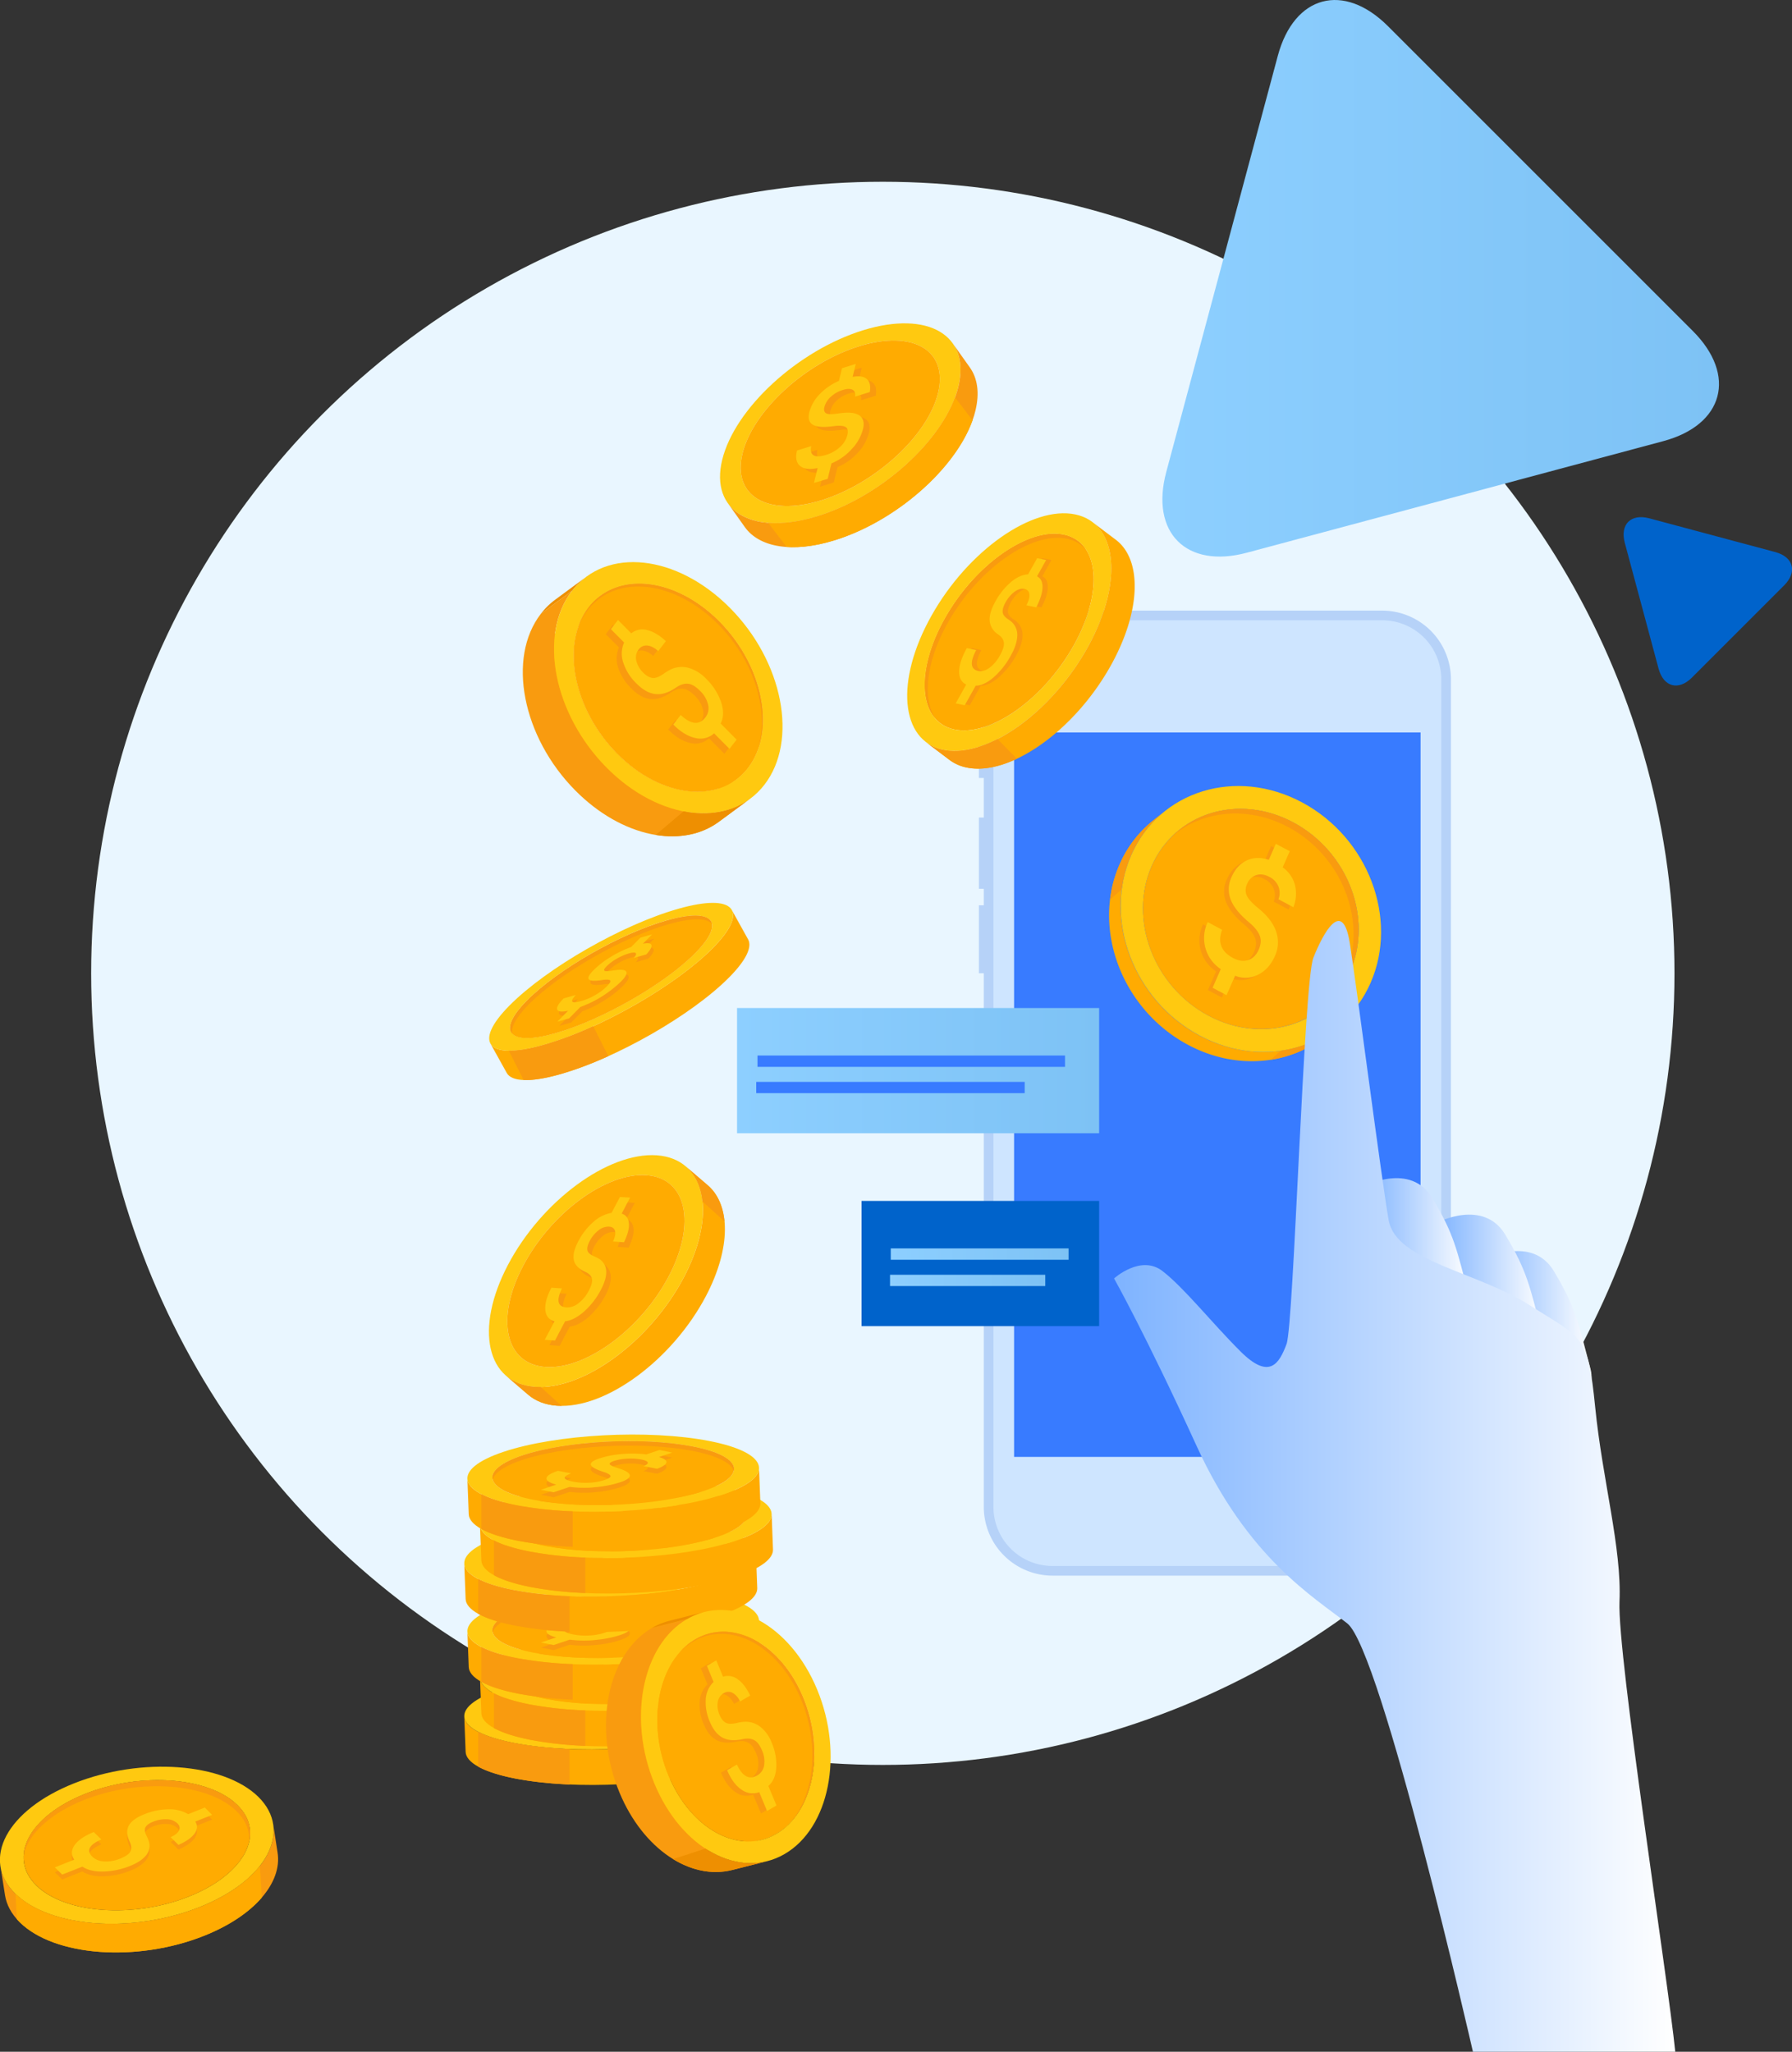 <svg xmlns="http://www.w3.org/2000/svg" xmlns:xlink="http://www.w3.org/1999/xlink" viewBox="0 0 1098.28 1257.61"><rect x="0" y="0" width="1098.28" height="1257.61" fill="#333333" stroke="none"/><defs><linearGradient id="aa797f4e-a219-4cda-86f5-fe6dd94586d0" x1="712.41" y1="170.57" x2="1053.55" y2="170.57" gradientUnits="userSpaceOnUse"><stop offset="0" stop-color="#8dcfff"/><stop offset="1" stop-color="#7dc2f5"/></linearGradient><linearGradient id="be35d32a-37d4-40fa-a633-2126c43994c0" x1="910.66" y1="810.81" x2="975.41" y2="810.81" gradientUnits="userSpaceOnUse"><stop offset="0" stop-color="#7eb3ff"/><stop offset="1" stop-color="#fff"/></linearGradient><linearGradient id="a8f3ef54-7cf0-488d-a21e-fdb1b38a6f6b" x1="880.87" y1="788.48" x2="945.63" y2="788.48" xlink:href="#be35d32a-37d4-40fa-a633-2126c43994c0"/><linearGradient id="f8f88805-a797-41b5-97b3-0dd1416b408f" x1="836.2" y1="766.14" x2="900.95" y2="766.14" xlink:href="#be35d32a-37d4-40fa-a633-2126c43994c0"/><linearGradient id="eb136d9d-b203-4b64-9dec-8b2debe80dd2" x1="682.83" y1="911.07" x2="1026.73" y2="911.07" xlink:href="#be35d32a-37d4-40fa-a633-2126c43994c0"/><linearGradient id="a01216ec-f3ce-4749-b546-8b96a0619da0" x1="451.72" y1="656.24" x2="673.64" y2="656.24" xlink:href="#aa797f4e-a219-4cda-86f5-fe6dd94586d0"/><linearGradient id="e5baa7ae-12a7-4917-bd42-ead0d799d3c2" x1="545.93" y1="768.67" x2="654.91" y2="768.67" xlink:href="#aa797f4e-a219-4cda-86f5-fe6dd94586d0"/><linearGradient id="b88f5499-4067-4123-802b-dbff90ce677d" x1="545.48" y1="784.82" x2="640.63" y2="784.82" xlink:href="#aa797f4e-a219-4cda-86f5-fe6dd94586d0"/></defs><title>sms-img_1</title><g style="isolation:isolate"><g id="a0b5b68d-b99e-4dac-a98d-dbb2905a2de6" data-name="Layer 2"><g id="b65be120-e0a7-4266-bec4-33073d0436a0" data-name="Layer 1"><circle cx="541.06" cy="596.6" r="485.19" fill="#e9f6ff"/><path d="M300.71,1073.22c-.22-5.91-.52-13.78-.74-19.68.15,4.06.57,15,.75,19.22C300.71,1072.91,300.71,1073.06,300.71,1073.22Z" fill="#ffc910"/><path d="M463.28,1045.26q.41,10.9.82,21.78c.21,5.55-7.06,11.41-22.11,16.45-32.51,10.89-89,13.86-126.12,6.65-19.94-3.88-30.26-9.91-30.5-16.35l-.83-21.78c.24,6.44,10.56,12.47,30.51,16.34,37.14,7.23,93.6,4.25,126.11-6.64C456.21,1056.67,463.49,1050.82,463.28,1045.26Z" fill="#ffab01"/><path d="M432.77,1028.92c37.14,7.22,40.9,21.9,8.39,32.79s-89,13.87-126.11,6.64-40.9-21.89-8.39-32.78S395.63,1021.7,432.77,1028.92Zm-107.62,36c30.77,6,77.53,3.51,104.46-5.5s23.82-21.18-6.94-27.17-77.53-3.51-104.46,5.51S294.39,1059,325.15,1065" fill="#ffc910"/><path d="M422.67,1032.3c30.76,6,33.87,18.14,6.94,27.17s-73.7,11.48-104.46,5.5-33.87-18.14-6.94-27.16S391.91,1026.33,422.67,1032.3Z" fill="#ffab01"/><path d="M318.21,1040.52c26.93-9,73.7-11.48,104.46-5.51,15.31,3,23.76,7.49,25.08,12.38,1.54-5.9-7-11.56-25.08-15.09-30.76-6-77.53-3.51-104.46,5.51-13.53,4.53-19.47,9.86-18.14,14.79C301.15,1048.48,307.13,1044.23,318.21,1040.52Z" fill="#f99b0f"/><path d="M293.08,1061.5v21.34c5.11,2.83,12.72,5.34,22.79,7.3a229.34,229.34,0,0,0,33.22,3.64V1072a230.1,230.1,0,0,1-34-3.69C305.5,1066.5,298.17,1064.15,293.08,1061.5Z" fill="#f99b0f"/><path d="M410.05,1039.09l-8.16,2.73q4.89,1.37,4.6,3.25c-.18,1.27-2.09,2.58-5.7,3.93l-8.39-1.63q3-1.15,2.64-2.25c-.26-.74-1.62-1.34-4.1-1.82a34.17,34.17,0,0,0-8.51-.52,31.14,31.14,0,0,0-8.08,1.44,9.3,9.3,0,0,0-2,.88c-.44.3-.65.6-.65.9,0,.64,1.48,1.44,4.56,2.43,1.85.59,3.17,1.06,4,1.42,2.85,1.25,4.11,2.5,3.73,3.77s-2.31,2.49-5.84,3.67a67.92,67.92,0,0,1-15.31,3,68.88,68.88,0,0,1-15.68-.17l-9.8,3.28-7.82-1.52,9.41-3.15c-4.12-1.1-6.11-2.41-5.94-3.92s2.49-3,7-4.55l8.09,1.57c-2.87,1.05-4.18,2-3.95,2.86s2,1.61,5.37,2.26a39,39,0,0,0,9.78.6,35.13,35.13,0,0,0,9.27-1.66,16.4,16.4,0,0,0,2.35-1,3.38,3.38,0,0,0,1.17-.89c.59-.93-.8-2-4.19-3.09l-1.24-.42q-6.19-2.16-6.5-4.06t5.28-3.77a58.81,58.81,0,0,1,13.75-2.69,71.68,71.68,0,0,1,15,.23l8.07-2.71Z" fill="#f99b0f"/><path d="M410.05,1036l-8.16,2.73c3.26.91,4.79,2,4.6,3.26s-2.09,2.57-5.7,3.92l-8.39-1.63q3-1.15,2.64-2.25c-.26-.74-1.62-1.34-4.1-1.82a34.17,34.17,0,0,0-8.51-.52,30.71,30.71,0,0,0-8.08,1.45,8.87,8.87,0,0,0-2,.87c-.44.3-.65.6-.65.91,0,.63,1.48,1.43,4.56,2.42,1.85.59,3.17,1.06,4,1.42,2.85,1.25,4.11,2.51,3.73,3.77s-2.31,2.49-5.84,3.67a67.9,67.9,0,0,1-15.31,3,69.42,69.42,0,0,1-15.68-.18l-9.8,3.29-7.82-1.52,9.41-3.16c-4.12-1.1-6.11-2.41-5.94-3.92s2.49-3,7-4.55l8.09,1.57c-2.87,1-4.18,2-3.95,2.86s2,1.61,5.37,2.26a39,39,0,0,0,9.78.6,35.13,35.13,0,0,0,9.27-1.66,16.4,16.4,0,0,0,2.35-.95,3.38,3.38,0,0,0,1.17-.89c.59-.92-.8-2-4.19-3.09l-1.24-.41q-6.19-2.18-6.5-4.06t5.28-3.78A58.81,58.81,0,0,1,379.2,1037a71.68,71.68,0,0,1,15,.23l8.07-2.71Z" fill="#ffc910"/><path d="M310.36,1049.57c-.23-5.9-.53-13.77-.75-19.67.15,4.06.58,15,.75,19.22A3.38,3.38,0,0,0,310.36,1049.57Z" fill="#ffc910"/><path d="M472.92,1021.62q.42,10.89.83,21.78c.21,5.55-7.07,11.4-22.12,16.45-32.51,10.89-89,13.86-126.12,6.64-19.94-3.88-30.26-9.91-30.5-16.34l-.83-21.78c.25,6.43,10.56,12.46,30.51,16.34,37.14,7.22,93.61,4.25,126.11-6.64C465.86,1033,473.13,1027.17,472.92,1021.62Z" fill="#ffab01"/><path d="M442.41,1005.27c37.15,7.22,40.91,21.91,8.39,32.8s-89,13.86-126.11,6.64-40.9-21.9-8.39-32.79S405.27,998.06,442.41,1005.27Zm-107.62,36.06c30.77,6,77.54,3.51,104.47-5.51s23.81-21.18-6.95-27.16-77.53-3.51-104.46,5.51-23.82,21.17,6.94,27.16" fill="#ffc910"/><path d="M432.31,1008.66c30.76,6,33.87,18.14,6.95,27.16s-73.7,11.49-104.47,5.51-33.86-18.14-6.94-27.16S401.55,1002.68,432.31,1008.66Z" fill="#ffab01"/><path d="M327.85,1016.88c26.93-9,73.7-11.49,104.46-5.51,15.31,3,23.76,7.48,25.08,12.37,1.54-5.9-7-11.56-25.08-15.08-30.76-6-77.53-3.51-104.46,5.51-13.52,4.53-19.47,9.85-18.13,14.78C310.79,1024.83,316.77,1020.59,327.85,1016.88Z" fill="#f99b0f"/><path d="M302.72,1037.85v21.35c5.11,2.83,12.72,5.33,22.79,7.29a229.42,229.42,0,0,0,33.23,3.65v-21.75a230.15,230.15,0,0,1-34.05-3.68C315.14,1042.85,307.81,1040.51,302.72,1037.85Z" fill="#f99b0f"/><path d="M419.69,1015.45l-8.15,2.73c3.25.9,4.79,2,4.59,3.25s-2.09,2.58-5.7,3.93l-8.39-1.63c2-.77,2.9-1.53,2.64-2.25s-1.62-1.35-4.1-1.83a34.15,34.15,0,0,0-8.51-.51,31.06,31.06,0,0,0-8.07,1.44,8.19,8.19,0,0,0-2,.88q-.66.43-.66.9c0,.63,1.48,1.44,4.57,2.43,1.84.59,3.16,1.06,4,1.42,2.86,1.25,4.11,2.5,3.74,3.77s-2.32,2.48-5.84,3.66a67.55,67.55,0,0,1-15.32,3,69.46,69.46,0,0,1-15.68-.17l-9.79,3.28-7.83-1.52,9.42-3.15c-4.13-1.1-6.12-2.41-5.95-3.93s2.49-3,7-4.54l8.08,1.57q-4.29,1.58-3.94,2.86c.23.85,2,1.61,5.37,2.26a39.41,39.41,0,0,0,9.77.6,35.05,35.05,0,0,0,9.27-1.66,15.83,15.83,0,0,0,2.35-1,3.23,3.23,0,0,0,1.18-.89c.58-.92-.81-2-4.2-3.08l-1.23-.42q-6.21-2.16-6.5-4.06t5.28-3.77a59.31,59.31,0,0,1,13.75-2.7,72.27,72.27,0,0,1,14.95.23l8.07-2.7Z" fill="#f99b0f"/><path d="M419.69,1012.39l-8.15,2.73c3.25.9,4.79,2,4.59,3.25s-2.09,2.58-5.7,3.93l-8.39-1.63q3-1.15,2.64-2.25c-.25-.74-1.62-1.35-4.1-1.83a34.64,34.64,0,0,0-8.51-.51,31.06,31.06,0,0,0-8.07,1.44,9.07,9.07,0,0,0-2,.88q-.66.44-.66.9c0,.63,1.48,1.44,4.57,2.43,1.84.59,3.16,1.06,4,1.42,2.86,1.25,4.11,2.5,3.74,3.77s-2.32,2.48-5.84,3.66a67.55,67.55,0,0,1-15.32,3,69.46,69.46,0,0,1-15.68-.17l-9.79,3.28-7.83-1.52,9.42-3.15c-4.13-1.1-6.12-2.41-5.95-3.93s2.49-3,7-4.54l8.08,1.57q-4.29,1.58-3.94,2.86c.23.85,2,1.61,5.37,2.26a38.93,38.93,0,0,0,9.77.6,35.05,35.05,0,0,0,9.27-1.66,14.81,14.81,0,0,0,2.35-1,3.12,3.12,0,0,0,1.18-.89c.58-.92-.81-1.95-4.2-3.08l-1.23-.42q-6.21-2.16-6.5-4.06t5.28-3.77a59.31,59.31,0,0,1,13.75-2.7,72.27,72.27,0,0,1,14.95.23l8.07-2.7Z" fill="#ffc910"/><path d="M302.62,1021.22c-.22-5.9-.52-13.77-.74-19.67.15,4.06.58,15,.75,19.22C302.62,1020.92,302.62,1021.07,302.62,1021.22Z" fill="#ffc910"/><path d="M465.19,993.27q.4,10.89.82,21.78c.22,5.55-7.06,11.41-22.11,16.45-32.51,10.89-89,13.86-126.12,6.64-19.94-3.88-30.26-9.9-30.5-16.34l-.83-21.78c.25,6.43,10.56,12.46,30.51,16.34,37.14,7.22,93.6,4.25,126.11-6.64C458.12,1004.68,465.4,998.82,465.19,993.27Z" fill="#ffab01"/><path d="M434.68,976.92c37.14,7.23,40.9,21.91,8.39,32.8s-89,13.86-126.11,6.64-40.9-21.9-8.39-32.79S397.54,969.71,434.68,976.92ZM327.06,1013c30.77,6,77.54,3.51,104.47-5.51s23.81-21.18-6.95-27.16-77.53-3.51-104.46,5.51S296.3,1007,327.06,1013" fill="#ffc910"/><path d="M424.58,980.31c30.76,6,33.87,18.14,6.95,27.16S357.83,1019,327.06,1013s-33.86-18.14-6.94-27.16S393.82,974.33,424.58,980.31Z" fill="#ffab01"/><path d="M320.12,988.53c26.93-9,73.7-11.49,104.46-5.51,15.31,3,23.76,7.48,25.08,12.37,1.54-5.9-7-11.56-25.08-15.08-30.76-6-77.53-3.51-104.46,5.51-13.53,4.53-19.47,9.85-18.14,14.79C303.06,996.48,309,992.24,320.12,988.53Z" fill="#f99b0f"/><path d="M295,1009.51v21.34c5.11,2.83,12.72,5.33,22.79,7.29a229.28,229.28,0,0,0,33.22,3.65V1020a230.15,230.15,0,0,1-34-3.68C307.41,1014.51,300.08,1012.16,295,1009.51Z" fill="#f99b0f"/><path d="M412,987.1l-8.15,2.73c3.25.9,4.78,2,4.59,3.25s-2.09,2.58-5.7,3.93l-8.39-1.64c2-.76,2.9-1.51,2.64-2.24s-1.62-1.35-4.09-1.83a34.27,34.27,0,0,0-8.52-.51,31.14,31.14,0,0,0-8.08,1.44,8.82,8.82,0,0,0-2,.88c-.43.29-.65.59-.65.9q-.06.94,4.56,2.43c1.85.59,3.17,1.06,4,1.42,2.86,1.25,4.11,2.5,3.73,3.77s-2.31,2.48-5.83,3.66a67.55,67.55,0,0,1-15.32,3,69.46,69.46,0,0,1-15.68-.17l-9.79,3.28-7.83-1.52,9.41-3.15c-4.12-1.1-6.11-2.41-5.94-3.93s2.49-3,7-4.54l8.09,1.57q-4.29,1.57-3.94,2.86c.22.85,2,1.61,5.37,2.26a39.41,39.41,0,0,0,9.77.6,35.05,35.05,0,0,0,9.27-1.66,15.22,15.22,0,0,0,2.35-1,3.17,3.17,0,0,0,1.17-.89c.59-.92-.8-2-4.19-3.08l-1.24-.42q-6.19-2.16-6.5-4.06t5.28-3.77a59.31,59.31,0,0,1,13.75-2.7,72.36,72.36,0,0,1,15,.23l8.07-2.7Z" fill="#f99b0f"/><path d="M412,984l-8.15,2.73c3.25.9,4.78,2,4.59,3.25s-2.09,2.58-5.7,3.93l-8.39-1.63q3-1.16,2.64-2.25c-.26-.74-1.62-1.34-4.09-1.83a34.75,34.75,0,0,0-8.52-.51,31.14,31.14,0,0,0-8.08,1.44,9.3,9.3,0,0,0-2,.88c-.43.29-.65.6-.65.9q-.06.94,4.56,2.43c1.85.59,3.17,1.06,4,1.42,2.86,1.25,4.11,2.5,3.73,3.77s-2.31,2.48-5.83,3.66a67.55,67.55,0,0,1-15.32,3,69.46,69.46,0,0,1-15.68-.17l-9.79,3.28-7.83-1.52,9.41-3.15c-4.12-1.1-6.11-2.41-5.94-3.93s2.49-3,7-4.54l8.09,1.57q-4.29,1.58-3.94,2.86c.22.85,2,1.61,5.37,2.26a38.93,38.93,0,0,0,9.77.6,35.05,35.05,0,0,0,9.27-1.66,15.22,15.22,0,0,0,2.35-1A3.07,3.07,0,0,0,374,999c.59-.92-.8-1.95-4.19-3.08l-1.24-.42q-6.19-2.16-6.5-4.06c-.2-1.27,1.56-2.52,5.28-3.77a59.31,59.31,0,0,1,13.75-2.7,72.36,72.36,0,0,1,15,.23l8.07-2.7Z" fill="#ffc910"/><path d="M300.71,979.53c-.22-5.9-.52-13.77-.74-19.67.15,4.06.57,15,.75,19.22C300.71,979.23,300.71,979.38,300.71,979.53Z" fill="#ffc910"/><path d="M463.28,951.58q.41,10.89.82,21.78c.21,5.55-7.06,11.41-22.11,16.45-32.51,10.89-89,13.86-126.12,6.64-19.94-3.87-30.26-9.9-30.5-16.34l-.83-21.78c.24,6.44,10.56,12.47,30.51,16.34,37.14,7.22,93.6,4.25,126.11-6.64C456.21,963,463.49,957.13,463.28,951.58Z" fill="#ffab01"/><path d="M432.77,935.24c37.14,7.22,40.9,21.9,8.39,32.79s-89,13.86-126.11,6.64-40.9-21.9-8.39-32.79S395.63,928,432.77,935.24Zm-107.62,36c30.77,6,77.53,3.51,104.46-5.51s23.82-21.18-6.94-27.16-77.53-3.51-104.46,5.51-23.82,21.18,6.94,27.16" fill="#ffc910"/><path d="M422.67,938.62c30.76,6,33.87,18.14,6.94,27.16s-73.7,11.49-104.46,5.51-33.87-18.14-6.94-27.16S391.91,932.65,422.67,938.62Z" fill="#ffab01"/><path d="M318.21,946.84c26.93-9,73.7-11.48,104.46-5.51,15.31,3,23.76,7.49,25.08,12.38,1.54-5.91-7-11.57-25.08-15.09-30.76-6-77.53-3.51-104.46,5.51-13.53,4.53-19.47,9.85-18.14,14.79C301.15,954.79,307.13,950.55,318.21,946.84Z" fill="#f99b0f"/><path d="M293.08,967.82v21.34c5.11,2.83,12.72,5.34,22.79,7.29a227.88,227.88,0,0,0,33.22,3.65V978.36a230.1,230.1,0,0,1-34-3.69C305.5,972.82,298.17,970.47,293.08,967.82Z" fill="#f99b0f"/><path d="M410.05,945.41l-8.16,2.73c3.26.9,4.79,2,4.6,3.25s-2.09,2.58-5.7,3.93l-8.39-1.63q3-1.16,2.64-2.25c-.26-.74-1.62-1.34-4.1-1.83a34.67,34.67,0,0,0-8.51-.51,31.14,31.14,0,0,0-8.08,1.44,9.3,9.3,0,0,0-2,.88c-.44.29-.65.6-.65.9q-.06.95,4.56,2.43c1.85.59,3.17,1.06,4,1.42,2.85,1.25,4.11,2.5,3.73,3.77s-2.31,2.49-5.84,3.67a67.92,67.92,0,0,1-15.31,3,69.45,69.45,0,0,1-15.68-.17l-9.8,3.28-7.82-1.52,9.41-3.15c-4.12-1.1-6.11-2.41-5.94-3.92s2.49-3,7-4.55l8.09,1.57c-2.87,1.05-4.18,2-3.95,2.86s2,1.61,5.37,2.26a39,39,0,0,0,9.78.6,35.13,35.13,0,0,0,9.27-1.66,15.22,15.22,0,0,0,2.35-1,3.16,3.16,0,0,0,1.17-.89c.59-.92-.8-1.95-4.19-3.08l-1.24-.42q-6.19-2.16-6.5-4.06c-.2-1.27,1.56-2.52,5.28-3.77a59.31,59.31,0,0,1,13.75-2.7,72.37,72.37,0,0,1,15,.23l8.07-2.7Z" fill="#f99b0f"/><path d="M410.05,942.35l-8.16,2.73c3.26.91,4.79,2,4.6,3.26s-2.09,2.57-5.7,3.92l-8.39-1.63q3-1.15,2.64-2.25c-.26-.74-1.62-1.34-4.1-1.82a34.17,34.17,0,0,0-8.51-.52,30.71,30.71,0,0,0-8.08,1.45,8.87,8.87,0,0,0-2,.87c-.44.3-.65.6-.65.91,0,.63,1.48,1.43,4.56,2.42,1.85.59,3.17,1.06,4,1.42,2.85,1.25,4.11,2.51,3.73,3.77s-2.31,2.49-5.84,3.67a67.92,67.92,0,0,1-15.31,3,69.45,69.45,0,0,1-15.68-.17l-9.8,3.28-7.82-1.52L339,962c-4.12-1.1-6.11-2.41-5.94-3.92s2.49-3,7-4.55l8.09,1.57c-2.87,1-4.18,2-3.95,2.86s2,1.61,5.37,2.26a39,39,0,0,0,9.78.6,35.13,35.13,0,0,0,9.27-1.66,15.22,15.22,0,0,0,2.35-1,3.27,3.27,0,0,0,1.17-.88c.59-.93-.8-2-4.19-3.09l-1.24-.42q-6.19-2.16-6.5-4.06t5.28-3.77a58.81,58.81,0,0,1,13.75-2.69,72.38,72.38,0,0,1,15,.22l8.07-2.7Z" fill="#ffc910"/><path d="M310.36,955.89c-.23-5.9-.53-13.77-.75-19.67.15,4.06.58,15,.75,19.22A3.38,3.38,0,0,0,310.36,955.89Z" fill="#ffc910"/><path d="M472.92,927.94q.42,10.89.83,21.78c.21,5.55-7.07,11.4-22.12,16.45-32.51,10.89-89,13.86-126.12,6.64-19.94-3.88-30.26-9.91-30.5-16.34l-.83-21.78c.25,6.43,10.56,12.46,30.51,16.34,37.14,7.22,93.61,4.25,126.11-6.64C465.86,939.34,473.13,933.49,472.92,927.94Z" fill="#ffab01"/><path d="M442.41,911.59c37.15,7.22,40.91,21.9,8.39,32.8s-89,13.86-126.11,6.64-40.9-21.9-8.39-32.79S405.27,904.37,442.41,911.59Zm-107.62,36c30.77,6,77.54,3.52,104.47-5.5S463.07,921,432.31,915s-77.53-3.51-104.46,5.51-23.82,21.17,6.94,27.15" fill="#ffc910"/><path d="M432.31,915c30.76,6,33.87,18.14,6.95,27.16s-73.7,11.49-104.47,5.5-33.86-18.13-6.94-27.15S401.55,909,432.31,915Z" fill="#ffab01"/><path d="M327.85,923.2c26.93-9,73.7-11.49,104.46-5.51,15.31,3,23.76,7.48,25.08,12.37,1.54-5.9-7-11.56-25.08-15.08-30.76-6-77.53-3.52-104.46,5.51-13.52,4.53-19.47,9.85-18.13,14.78C310.79,931.15,316.77,926.91,327.85,923.2Z" fill="#f99b0f"/><path d="M302.72,944.17v21.34c5.11,2.83,12.72,5.34,22.79,7.3a229.48,229.48,0,0,0,33.23,3.64V954.71A230.15,230.15,0,0,1,324.69,951C315.14,949.17,307.81,946.82,302.72,944.17Z" fill="#f99b0f"/><path d="M419.69,921.77l-8.15,2.73c3.25.9,4.79,2,4.59,3.25s-2.09,2.57-5.7,3.92L402,930q3-1.15,2.64-2.25c-.25-.73-1.62-1.34-4.1-1.82a34.62,34.62,0,0,0-8.51-.52A31,31,0,0,0,384,926.9a8.65,8.65,0,0,0-2,.87c-.44.3-.66.6-.66.91,0,.63,1.48,1.44,4.57,2.43,1.84.58,3.16,1.06,4,1.42,2.86,1.25,4.11,2.5,3.74,3.77s-2.32,2.48-5.84,3.66a68.1,68.1,0,0,1-15.32,3,69.46,69.46,0,0,1-15.68-.17L347,946.11l-7.83-1.52,9.42-3.16c-4.13-1.1-6.12-2.4-5.95-3.92s2.49-3,7-4.55l8.08,1.58c-2.86,1-4.17,2-3.94,2.86s2,1.6,5.37,2.26a39.89,39.89,0,0,0,9.77.6,35.46,35.46,0,0,0,9.27-1.66,15.83,15.83,0,0,0,2.35-1,3.34,3.34,0,0,0,1.18-.89c.58-.92-.81-2-4.2-3.08l-1.23-.42c-4.14-1.44-6.31-2.8-6.5-4.06s1.55-2.53,5.28-3.78a59.85,59.85,0,0,1,13.75-2.69,72.27,72.27,0,0,1,14.95.23l8.07-2.7Z" fill="#f99b0f"/><path d="M419.69,918.71l-8.15,2.73c3.25.9,4.79,2,4.59,3.25s-2.09,2.58-5.7,3.93L402,927q3-1.15,2.64-2.25c-.25-.74-1.62-1.35-4.1-1.83a34.62,34.62,0,0,0-8.51-.52,31.47,31.47,0,0,0-8.07,1.45,8.19,8.19,0,0,0-2,.88q-.66.43-.66.9c0,.63,1.48,1.44,4.57,2.43,1.84.59,3.16,1.06,4,1.42,2.86,1.25,4.11,2.5,3.74,3.77s-2.32,2.48-5.84,3.66a67.55,67.55,0,0,1-15.32,3,69.46,69.46,0,0,1-15.68-.17L347,943.05l-7.83-1.52,9.42-3.15c-4.13-1.11-6.12-2.41-5.95-3.93s2.49-3,7-4.54l8.08,1.57q-4.29,1.57-3.94,2.86c.23.85,2,1.61,5.37,2.26a39.41,39.41,0,0,0,9.77.6,35.05,35.05,0,0,0,9.27-1.66,15.83,15.83,0,0,0,2.35-1,3.12,3.12,0,0,0,1.18-.89c.58-.92-.81-2-4.2-3.08l-1.23-.42q-6.21-2.16-6.5-4.06t5.28-3.77a59.31,59.31,0,0,1,13.75-2.7,72.27,72.27,0,0,1,14.95.23l8.07-2.7Z" fill="#ffc910"/><path d="M302.62,927.54c-.22-5.9-.52-13.77-.74-19.67.15,4.06.58,15,.75,19.22C302.62,927.24,302.62,927.39,302.62,927.54Z" fill="#ffc910"/><path d="M465.19,899.59q.4,10.89.82,21.78c.22,5.55-7.06,11.4-22.11,16.45-32.51,10.89-89,13.86-126.12,6.64-19.94-3.88-30.26-9.91-30.5-16.34l-.83-21.78c.25,6.43,10.56,12.46,30.51,16.34,37.14,7.22,93.6,4.25,126.11-6.65C458.12,911,465.4,905.14,465.19,899.59Z" fill="#ffab01"/><path d="M434.68,883.24c37.14,7.22,40.9,21.9,8.39,32.79s-89,13.87-126.11,6.65-40.9-21.9-8.39-32.79S397.54,876,434.68,883.24ZM327.06,919.3c30.77,6,77.54,3.51,104.47-5.51s23.81-21.18-6.95-27.16-77.53-3.51-104.46,5.5-23.82,21.18,6.94,27.17" fill="#ffc910"/><path d="M424.58,886.63c30.76,6,33.87,18.14,6.95,27.16s-73.7,11.49-104.47,5.51-33.86-18.14-6.94-27.17S393.82,880.65,424.58,886.63Z" fill="#ffab01"/><path d="M320.12,894.85c26.93-9,73.7-11.49,104.46-5.51,15.31,3,23.76,7.48,25.08,12.37,1.54-5.9-7-11.56-25.08-15.08-30.76-6-77.53-3.52-104.46,5.5-13.53,4.54-19.47,9.86-18.14,14.79C303.06,902.8,309,898.56,320.12,894.85Z" fill="#f99b0f"/><path d="M295,915.82v21.34c5.11,2.83,12.72,5.34,22.79,7.3A229.28,229.28,0,0,0,351,948.11V926.36a230.15,230.15,0,0,1-34-3.68C307.41,920.82,300.08,918.48,295,915.82Z" fill="#f99b0f"/><path d="M412,893.42l-8.15,2.73c3.25.9,4.78,2,4.59,3.25s-2.09,2.57-5.7,3.92l-8.39-1.63c2-.77,2.9-1.52,2.64-2.24s-1.62-1.35-4.09-1.83a34.74,34.74,0,0,0-8.52-.52,31.12,31.12,0,0,0-8.08,1.45,8.87,8.87,0,0,0-2,.87c-.43.3-.65.6-.65.91q-.06.95,4.56,2.43a41.85,41.85,0,0,1,4,1.42c2.86,1.25,4.11,2.5,3.73,3.77s-2.31,2.48-5.83,3.66a68.1,68.1,0,0,1-15.32,3,69.46,69.46,0,0,1-15.68-.17l-9.79,3.28-7.83-1.52,9.41-3.16c-4.12-1.09-6.11-2.4-5.94-3.92s2.49-3,7-4.55l8.09,1.58q-4.29,1.57-3.94,2.86c.22.85,2,1.61,5.37,2.26a39.89,39.89,0,0,0,9.77.6,35.46,35.46,0,0,0,9.27-1.66,16.29,16.29,0,0,0,2.35-1,3.29,3.29,0,0,0,1.17-.89c.59-.92-.8-1.95-4.19-3.08l-1.24-.42q-6.19-2.16-6.5-4.06t5.28-3.78a59.33,59.33,0,0,1,13.75-2.69,72.36,72.36,0,0,1,15,.23l8.07-2.7Z" fill="#f99b0f"/><path d="M412,890.36l-8.15,2.73c3.25.9,4.78,2,4.59,3.25s-2.09,2.58-5.7,3.93l-8.39-1.63q3-1.15,2.64-2.25c-.26-.74-1.62-1.35-4.09-1.83a34.27,34.27,0,0,0-8.52-.51,31.14,31.14,0,0,0-8.08,1.44,8.87,8.87,0,0,0-2,.87c-.43.3-.65.6-.65.91q-.06.94,4.56,2.43c1.85.59,3.17,1.06,4,1.42,2.86,1.25,4.11,2.5,3.73,3.77s-2.31,2.48-5.83,3.66a67.55,67.55,0,0,1-15.32,3,69.46,69.46,0,0,1-15.68-.17l-9.79,3.28-7.83-1.52,9.41-3.15c-4.12-1.1-6.11-2.41-5.94-3.93s2.49-3,7-4.54l8.09,1.57q-4.29,1.57-3.94,2.86c.22.85,2,1.61,5.37,2.26a38.93,38.93,0,0,0,9.77.6,35.05,35.05,0,0,0,9.27-1.66,16.29,16.29,0,0,0,2.35-1,3.07,3.07,0,0,0,1.17-.89c.59-.92-.8-2-4.19-3.08l-1.24-.42q-6.19-2.16-6.5-4.06t5.28-3.77a59.31,59.31,0,0,1,13.75-2.7,72.36,72.36,0,0,1,15,.23l8.07-2.7Z" fill="#ffc910"/><path d="M413.58,1006.56l21.48-5.42c21.11-5.32,45.24,10.54,57.19,39.37,13.66,33,6.25,70.37-16.55,83.56l-21.47,5.42c22.79-13.2,30.2-50.61,16.54-83.56C458.82,1017.1,434.7,1001.23,413.58,1006.56Z" fill="#ffc910"/><path d="M466.88,1127.68l-21.48,5.42a34.67,34.67,0,0,0,8.83-3.61l21.47-5.42A34.39,34.39,0,0,1,466.88,1127.68Z" fill="#ffc910"/><path d="M413.58,1006.56l21.48-5.42a34.46,34.46,0,0,0-8.82,3.61l-21.48,5.42A34.39,34.39,0,0,1,413.58,1006.56Z" fill="#ffab01"/><path d="M466.88,1127.68l-21.48,5.42c-21.12,5.32-45.24-10.54-57.19-39.37-13.66-33-6.25-70.37,16.55-83.56l21.48-5.42c-22.8,13.2-30.21,50.61-16.55,83.56C421.64,1117.14,445.76,1133,466.88,1127.68Z" fill="#ffab01"/><path d="M470.17,1140.79l-21.47,5.41c-25.5,6.44-54.62-12.71-69.05-47.52-16.49-39.78-7.54-84.94,20-100.88l21.47-5.41c-27.53,15.93-36.47,61.09-20,100.88C415.56,1128.07,444.68,1147.22,470.17,1140.79Z" fill="#f99b0f"/><path d="M421.11,992.39c27.53-15.94,63.21,3.39,79.7,43.17s7.54,84.94-20,100.88-63.21-3.39-79.7-43.17S393.58,1008.32,421.11,992.39Zm54.59,131.68c22.8-13.19,30.21-50.6,16.55-83.56s-43.22-49-66-35.76-30.21,50.61-16.55,83.56,43.21,49,66,35.76" fill="#ffc910"/><path d="M426.24,1004.75c22.79-13.2,52.35,2.81,66,35.76s6.25,70.37-16.55,83.56-52.35-2.81-66-35.76S403.44,1018,426.24,1004.75Z" fill="#ffab01"/><path d="M410.29,993.45,431.76,988a41.25,41.25,0,0,0-10.65,4.36l-21.47,5.41A41.42,41.42,0,0,1,410.29,993.45Z" fill="#ee8f01"/><path d="M426.24,1004.75a38.89,38.89,0,0,0-10.22,8.66,38.48,38.48,0,0,1,9-7.33c22.8-13.2,52.35,2.82,66,35.77,11.35,27.37,8.15,57.81-6.33,74.9,15.47-16.8,19.16-48.13,7.51-76.24C478.59,1007.56,449,991.55,426.24,1004.75Z" fill="#f99b0f"/><path d="M448.7,1146.2l21.47-5.41c-12.45,3.14-25.76.16-37.81-7.74l-19.85,6.46C424.12,1146.64,436.81,1149.21,448.7,1146.2Z" fill="#ee8f01"/><path d="M435.3,1019.23l4.13,10a9.81,9.81,0,0,1,9,1.58q4.38,3,7.63,10l-6.22,3.6a10.83,10.83,0,0,0-4.56-5.29,5.39,5.39,0,0,0-5.45.23,7.37,7.37,0,0,0-3.62,5.35,14,14,0,0,0,1.13,8,12.64,12.64,0,0,0,1.5,2.72,7.48,7.48,0,0,0,1.95,1.83c1.47,1,3.81,1.08,7,.36a25.83,25.83,0,0,1,4.48-.74,14.75,14.75,0,0,1,9.94,3,22.53,22.53,0,0,1,7,9.7,33.88,33.88,0,0,1,2.84,15.61q-.57,7.4-4.85,11l5,12-5.8,3.36L461.58,1100a11.65,11.65,0,0,1-10.93-1.61q-5.28-3.57-8.74-11.85l6-3.47q2.52,5.46,5.64,7.13c2.08,1.12,4.36,1,6.84-.48a8.54,8.54,0,0,0,4.19-6.14,16.15,16.15,0,0,0-1.29-9.18,21.21,21.21,0,0,0-1.6-3.13,10.47,10.47,0,0,0-1.77-2.17c-2-1.83-4.83-2.35-8.46-1.61l-1.34.25q-6.84,1.24-11.41-1.41t-7.39-9.46a29.19,29.19,0,0,1-2.48-14,15.79,15.79,0,0,1,4.77-10.42l-4.09-9.88Z" fill="#f99b0f"/><path d="M439,1017.72l4.13,10a9.8,9.8,0,0,1,9,1.58c2.92,2,5.48,5.37,7.63,10l-6.21,3.6a10.94,10.94,0,0,0-4.57-5.29,5.41,5.41,0,0,0-5.45.23,7.39,7.39,0,0,0-3.62,5.35,14,14,0,0,0,1.13,8,12.23,12.23,0,0,0,1.51,2.72,7.18,7.18,0,0,0,1.94,1.84q2.21,1.44,7,.35a26,26,0,0,1,4.48-.74,14.75,14.75,0,0,1,9.94,3,22.63,22.63,0,0,1,7,9.7,34.17,34.17,0,0,1,2.84,15.61q-.57,7.4-4.85,11l5,12L470.1,1110l-4.78-11.51a11.66,11.66,0,0,1-10.92-1.6q-5.28-3.58-8.75-11.86l6-3.47q2.5,5.46,5.63,7.13c2.09,1.12,4.37.95,6.85-.48a8.57,8.57,0,0,0,4.19-6.14,16.18,16.18,0,0,0-1.3-9.18,19.72,19.72,0,0,0-1.6-3.12,10,10,0,0,0-1.77-2.18q-3-2.73-8.45-1.61l-1.34.26c-4.56.82-8.37.36-11.41-1.41s-5.51-4.91-7.4-9.47a29.29,29.29,0,0,1-2.48-14,15.81,15.81,0,0,1,4.77-10.42l-4.09-9.88Z" fill="#ffc910"/><polygon points="607.81 476.85 607.81 476.85 599.94 476.85 599.94 476.85 599.94 450.96 599.94 450.96 607.81 450.96 607.81 450.96 607.81 476.85" fill="#b6d2f8"/><polygon points="607.81 544.78 607.81 544.78 599.94 544.78 599.94 544.78 599.94 501.11 599.94 501.11 607.81 501.11 607.81 501.11 607.81 544.78" fill="#b6d2f8"/><polygon points="607.81 596.54 607.81 596.54 599.94 596.54 599.94 596.54 599.94 554.89 599.94 554.89 607.81 554.89 607.81 554.89 607.81 596.54" fill="#b6d2f8"/><path d="M889.23,923.71a42.19,42.19,0,0,1-42.06,42.06H645a42.19,42.19,0,0,1-42.06-42.06V416.32A42.19,42.19,0,0,1,645,374.27h202.2a42.19,42.19,0,0,1,42.06,42.05Z" fill="#b6d2f8"/><path d="M645,959.84a36.17,36.17,0,0,1-36.13-36.13V416.32A36.17,36.17,0,0,1,645,380.2h202.2a36.17,36.17,0,0,1,36.13,36.12V923.71a36.17,36.17,0,0,1-36.13,36.13Z" fill="#cee5ff"/><rect x="621.51" y="448.94" width="249.13" height="444.04" fill="#387bff"/><g style="mix-blend-mode:multiply"><path d="M764.24,338.76c-37.16,10-59.41-12.3-49.46-49.45L783.15,34.18c10-37.15,40.35-45.3,67.55-18.1l186.77,186.77c27.2,27.2,19,57.6-18.1,67.55Z" fill="url(#aa797f4e-a219-4cda-86f5-fe6dd94586d0)"/><path d="M995.79,332.69c-3-11.24,3.72-18,15-15l77.19,20.68c11.24,3,13.7,12.21,5.48,20.44l-56.51,56.51c-8.23,8.23-17.43,5.76-20.44-5.48Z" fill="#0063cb"/></g><path d="M819.63,629.14l-7.06,5.67c-22.38,18-55.08,21.28-84.43,5.62-40.5-21.62-59.28-71.15-41.94-110.62a70.3,70.3,0,0,1,20.32-26.71l7.05-5.67a70.24,70.24,0,0,0-20.31,26.7c-17.34,39.48,1.43,89,41.94,110.62C764.55,650.42,797.24,647.14,819.63,629.14Z" fill="#ffab01"/><path d="M798,491.81c40.51,21.63,59.29,71.15,42,110.62s-64.24,54-104.75,32.32-59.28-71.14-41.94-110.62S757.48,470.19,798,491.81Zm-57.4,130.67c33.55,17.91,72.4,5.93,86.76-26.77s-1.2-73.71-34.75-91.62-72.39-5.93-86.75,26.76,1.19,73.72,34.74,91.63" fill="#ffc910"/><path d="M792.6,504.09c-.53-.28-1.05-.56-1.58-.82l-.14-.07c-.82-.41-1.64-.8-2.47-1.18q-2.26-1-4.56-1.89c-.8-.3-1.61-.59-2.41-.86s-1.5-.48-2.26-.7l-1.4-.41c-29.46-8.07-59.65,4.74-71.93,32.69-6.73,15.33-6.89,32.49-1.7,48.23a.56.56,0,0,0,0,.12c.28.87.59,1.73.91,2.59.14.37.28.74.43,1.12a75.05,75.05,0,0,0,3.11,6.92c.54,1.08,1.12,2.14,1.72,3.19a77.67,77.67,0,0,0,7.87,11.29l1.22,1.42c1,1.1,2,2.19,3,3.24.89.9,1.81,1.78,2.75,2.64,1.1,1,2.23,2,3.39,2.92l1,.8a74.34,74.34,0,0,0,7.47,5.16l1.08.64c.8.46,1.6.91,2.41,1.35l1.58.82c1.42.72,2.86,1.38,4.3,2l.8.34q2.21.9,4.41,1.64l.07,0c30.6,10.23,62.81-2.46,75.6-31.58C841.71,563,826.15,522,792.6,504.09Z" fill="#ffab01"/><path d="M792.6,504.09c-.53-.28-1.05-.56-1.58-.82l-.14-.07c-.82-.41-1.64-.8-2.47-1.18q-2.26-1-4.56-1.89c-.8-.3-1.61-.59-2.41-.86s-1.5-.48-2.26-.7l-1.4-.41c-21.91-6-44.2-.45-59.25,14.28,14.91-12.58,35.69-17,56.12-11.43l1.4.4c.76.23,1.51.46,2.26.71s1.61.56,2.41.86q2.29.86,4.56,1.89c.82.37,1.65.76,2.47,1.18l.14.07c.53.26,1.05.53,1.58.81,33.55,17.91,49.11,58.93,34.75,91.63a58.87,58.87,0,0,1-12.61,18.35,58.28,58.28,0,0,0,15.74-21.2C841.71,563,826.15,522,792.6,504.09Z" fill="#f99b0f"/><path d="M687.45,545.11a76.6,76.6,0,0,1,5.81-21,70.24,70.24,0,0,1,20.31-26.7l-7.05,5.67a70.3,70.3,0,0,0-20.32,26.71,76,76,0,0,0-5.88,21.67Z" fill="#f99b0f"/><path d="M778.73,649.58a71.06,71.06,0,0,0,33.84-14.77l7.06-5.67A71.31,71.31,0,0,1,785,644Z" fill="#f99b0f"/><path d="M787.58,523.19l-4.35,9.89a19.23,19.23,0,0,1,7.49,10.68,22.22,22.22,0,0,1-.93,13.75l-9.15-4.88a10.71,10.71,0,0,0,0-7.84,11.48,11.48,0,0,0-5.54-5.87,10.13,10.13,0,0,0-8.08-1.09,9.32,9.32,0,0,0-5.63,5.53,9.5,9.5,0,0,0-.82,3.13,8.32,8.32,0,0,0,.36,3.11q.95,3.21,6.61,7.89a60,60,0,0,1,5,4.5,27.15,27.15,0,0,1,7.28,12.51,20,20,0,0,1-1.31,12.89q-3.57,8.11-10.37,11.49a17.11,17.11,0,0,1-14.08.63l-5.22,11.89-8.53-4.55,5-11.43a22.73,22.73,0,0,1-8-28.83l8.83,4.72q-2.14,5.67-.49,10t7.14,7.26q5,2.67,9.3,1.28t6.47-6.35a15.47,15.47,0,0,0,1.06-3.43,9.75,9.75,0,0,0,.1-3.12q-.68-4.76-7-10.13l-1.54-1.33q-7.76-6.84-10-13.27a17.45,17.45,0,0,1,.72-13.21q3.24-7.39,9.33-10.21t13.5-.37l4.31-9.8Z" fill="#f99b0f"/><path d="M790.47,521.74l-4.35,9.9a19.16,19.16,0,0,1,7.49,10.68,22.29,22.29,0,0,1-.92,13.75l-9.16-4.89a10.71,10.71,0,0,0,0-7.84,11.46,11.46,0,0,0-5.54-5.86c-2.89-1.54-5.59-1.91-8.08-1.09a9.26,9.26,0,0,0-5.63,5.53,9.39,9.39,0,0,0-.82,3.12,8.32,8.32,0,0,0,.36,3.11q1,3.23,6.61,7.89a59.82,59.82,0,0,1,5,4.51q5.77,6,7.28,12.5a20,20,0,0,1-1.31,12.89q-3.57,8.12-10.37,11.49a17.07,17.07,0,0,1-14.08.64L751.72,610l-8.53-4.56,5-11.43a22.75,22.75,0,0,1-8-28.82l8.83,4.71q-2.14,5.68-.49,10t7.15,7.27q5,2.67,9.29,1.28t6.47-6.35a15.54,15.54,0,0,0,1.06-3.44,9.7,9.7,0,0,0,.1-3.11c-.45-3.17-2.77-6.56-7-10.14l-1.54-1.32q-7.75-6.85-10-13.27a17.45,17.45,0,0,1,.72-13.21q3.24-7.4,9.33-10.21t13.51-.38l4.3-9.8Z" fill="#ffc910"/><path d="M910.66,771.7s28.29-14.89,41.69,7.45,14.89,31.27,22.34,59.56S930,865.51,910.66,771.7Z" fill="url(#be35d32a-37d4-40fa-a633-2126c43994c0)"/><path d="M880.87,749.36s28.3-14.89,41.7,7.45,14.89,31.27,22.34,59.56S900.23,843.17,880.87,749.36Z" fill="url(#a8f3ef54-7cf0-488d-a21e-fdb1b38a6f6b)"/><path d="M836.2,727s28.29-14.89,41.7,7.44,14.89,31.27,22.33,59.56S855.56,820.84,836.2,727Z" fill="url(#f8f88805-a797-41b5-97b3-0dd1416b408f)"/><path d="M902.73,1257.61s-56.11-246.17-77-262.55-61-40.2-92.32-108.7-50.63-102.75-50.63-102.75,16.38-14.89,29.78-4.46,29.78,31.27,47.65,49.13,23.82,7.45,28.29-4.46S799,602,804.93,587.05s17.87-37.22,22.34-8.93,19.36,144.44,23.82,169.75S904.7,779.15,937.46,800s35.74,17.87,40.2,62.54S994,948.9,992.56,981.66s29.7,231.28,34.17,275.95Z" fill="url(#eb136d9d-b203-4b64-9dec-8b2debe80dd2)"/><path d="M348.92,379.22l19.14-14.11c18.82-13.86,49.24-7.89,72.83,15.9,26.95,27.2,34.78,67.39,17.48,89.76l-19.14,14.1c17.3-22.37,9.47-62.55-17.49-89.75C398.16,371.32,367.74,365.35,348.92,379.22Z" fill="#ffc910"/><path d="M451.07,477.93,431.93,492a36.66,36.66,0,0,0,7.3-7.17l19.14-14.1A36.61,36.61,0,0,1,451.07,477.93Z" fill="#ffc910"/><path d="M348.92,379.22l19.14-14.11a37.21,37.21,0,0,0-7.3,7.17l-19.14,14.1A37.15,37.15,0,0,1,348.92,379.22Z" fill="#ffab01"/><path d="M451.07,477.93,431.93,492c-18.82,13.87-49.23,7.9-72.82-15.9-27-27.19-34.79-67.38-17.49-89.76l19.14-14.1c-17.29,22.38-9.47,62.56,17.49,89.76C401.83,485.84,432.25,491.8,451.07,477.93Z" fill="#ffab01"/><path d="M459.67,489.62l-19.14,14.11c-22.72,16.74-59.44,9.54-87.91-19.19-32.55-32.83-42-81.35-21.11-108.36l19.14-14.11c-20.88,27-11.44,75.53,21.11,108.37C400.23,499.17,437,506.37,459.67,489.62Z" fill="#f99b0f"/><path d="M350.65,362.07c20.88-27,64.18-22.29,96.73,10.54S489.37,454,468.49,481s-64.19,22.3-96.73-10.53S329.77,389.09,350.65,362.07Zm107.72,108.7c17.3-22.37,9.47-62.56-17.48-89.76s-62.83-31.1-80.13-8.73S351.3,434.84,378.25,462s62.83,31.11,80.12,8.73" fill="#ffc910"/><path d="M360.76,372.28c17.3-22.37,53.17-18.46,80.12,8.73s34.79,67.39,17.49,89.76S405.2,489.24,378.25,462,343.47,394.66,360.76,372.28Z" fill="#ffab01"/><path d="M340.32,367.53l19.15-14.11a44.8,44.8,0,0,0-8.82,8.65l-19.14,14.11A44.48,44.48,0,0,1,340.32,367.53Z" fill="#ee8f01"/><path d="M360.76,372.28A41.75,41.75,0,0,0,354.13,385a41.37,41.37,0,0,1,6-10.95c17.29-22.37,53.16-18.46,80.12,8.74,22.39,22.59,31.57,54.14,24.12,77,8.55-23-.51-55.61-23.5-78.81C413.93,353.82,378.06,349.91,360.76,372.28Z" fill="#f99b0f"/><path d="M440.53,503.73l19.14-14.11c-11.1,8.18-25.54,10.63-40.72,7.67l-17.1,14.48C416.28,514.14,429.93,511.54,440.53,503.73Z" fill="#ee8f01"/><path d="M375.65,383l8.15,8.22a10.48,10.48,0,0,1,9.56-2.07Q399,390.4,405,396l-4.72,6.11a11.65,11.65,0,0,0-6.68-3.41,5.79,5.79,0,0,0-5.32,2.44,8,8,0,0,0-1.43,6.79,15.09,15.09,0,0,0,4.37,7.49,13,13,0,0,0,2.61,2.09,8,8,0,0,0,2.67,1q2.79.53,7.11-2.5a28.59,28.59,0,0,1,4.15-2.55,15.83,15.83,0,0,1,11.08-1.1,24.25,24.25,0,0,1,10.89,6.8,36.49,36.49,0,0,1,9.16,14.36q2.44,7.59-.33,12.94l9.8,9.89-4.4,5.69-9.41-9.5a12.5,12.5,0,0,1-11.51,2.84q-6.71-1.41-13.51-8.23l4.54-5.87q4.71,4.4,8.5,4.8c2.52.26,4.72-.84,6.6-3.27a9.15,9.15,0,0,0,1.67-7.8,17.27,17.27,0,0,0-5-8.59A22,22,0,0,0,423,424a11.39,11.39,0,0,0-2.65-1.45q-4.09-1.48-9.05,1.84c-.55.36-.95.63-1.23.8q-6.29,4-11.91,3.23c-3.74-.5-7.46-2.64-11.19-6.4a31.45,31.45,0,0,1-8.13-12.87,16.89,16.89,0,0,1,.51-12.29l-8.08-8.15Z" fill="#f99b0f"/><path d="M378.75,380l8.15,8.22a10.56,10.56,0,0,1,9.57-2.07q5.59,1.25,11.64,6.83l-4.71,6.11c-2.3-2.09-4.52-3.22-6.69-3.41a5.81,5.81,0,0,0-5.32,2.44,7.94,7.94,0,0,0-1.42,6.79,15,15,0,0,0,4.36,7.49,12.92,12.92,0,0,0,2.61,2.09,7.88,7.88,0,0,0,2.67,1c1.86.36,4.23-.48,7.11-2.5a28.59,28.59,0,0,1,4.15-2.55A15.81,15.81,0,0,1,422,409.36a24.19,24.19,0,0,1,10.89,6.79A36.6,36.6,0,0,1,442,430.51c1.62,5.06,1.52,9.37-.34,12.94l9.8,9.89L447.08,459l-9.42-9.5a12.5,12.5,0,0,1-11.51,2.84q-6.7-1.41-13.51-8.23l4.55-5.87c3.13,2.93,6,4.53,8.49,4.8s4.72-.83,6.6-3.26A9.12,9.12,0,0,0,434,432a17.19,17.19,0,0,0-5-8.59,22,22,0,0,0-2.86-2.46,10.91,10.91,0,0,0-2.64-1.44c-2.74-1-5.75-.38-9.06,1.83l-1.22.8c-4.2,2.67-8.17,3.76-11.91,3.23s-7.47-2.64-11.2-6.4a31.39,31.39,0,0,1-8.13-12.87,17,17,0,0,1,.51-12.29l-8.08-8.15Z" fill="#ffc910"/><path d="M652,327.7c-21.83-4.57-54.52,18.47-73,51.46s-15.81,63.45,6,68,54.52-18.47,73-51.46S673.86,332.26,652,327.7Z" fill="#ffab01"/><path d="M580.92,381.7c18.5-33,51.2-56,73-51.46a21,21,0,0,1,11.75,6.69A20.88,20.88,0,0,0,652,327.7c-21.83-4.57-54.52,18.47-73,51.46-14.36,25.62-16,49.69-5.73,61.31C565.25,428.11,567.53,405.57,580.92,381.7Z" fill="#f99b0f"/><path d="M659,315.31c26.36,5.51,29.61,42.28,7.27,82.12s-61.81,67.65-88.17,62.13-29.6-42.27-7.26-82.11S632.62,309.79,659,315.31ZM585,447.17c21.83,4.57,54.52-18.47,73-51.46s15.81-63.45-6-68-54.52,18.47-73,51.47-15.81,63.44,6,68" fill="#ffc910"/><path d="M669.5,320l14.36,10.84c16.22,12.25,15.63,43.75-3.27,77.45-22.34,39.83-61.81,67.65-88.16,62.14a26.15,26.15,0,0,1-10.53-4.68h0l-.72-.54-13.64-10.3a26.2,26.2,0,0,0,10.53,4.67c26.36,5.52,65.82-22.3,88.17-62.13C685.13,363.73,685.72,332.23,669.5,320Z" fill="#ffab01"/><path d="M611.38,453c-11.88,6.09-23.5,8.66-33.31,6.6a26.2,26.2,0,0,1-10.53-4.67l13.64,10.3.72.54a26.15,26.15,0,0,0,10.53,4.68c9.12,1.91,19.81-.18,30.82-5.37Z" fill="#f99b0f"/><path d="M644.41,343.24l-5.6,10c2.31,1.18,3.44,3.45,3.35,6.81s-1.35,7.42-3.83,12.21l-6-1.25q2.07-4.06,1.76-6.78a3.44,3.44,0,0,0-3-3.25c-1.88-.4-3.87.15-6,1.67a20,20,0,0,0-5.61,6.63,16.28,16.28,0,0,0-1.33,3,8,8,0,0,0-.43,2.58c0,1.65,1.1,3.2,3.31,4.67a15.22,15.22,0,0,1,2.84,2.28,10.82,10.82,0,0,1,2.79,8.44q-.3,5.12-3.93,11.59a48.73,48.73,0,0,1-10.62,13.33q-6,5.14-11,5.14l-6.73,12-5.55-1.17,6.47-11.53q-4.41-2.07-4.34-8.05t4.71-14.28l5.73,1.2q-2.94,5.61-2.64,8.81t3.86,4c2.17.45,4.47-.18,6.89-1.92a23,23,0,0,0,6.43-7.61,26.1,26.1,0,0,0,1.6-3.33,12.2,12.2,0,0,0,.79-2.72c.37-2.6-.65-4.78-3.07-6.51l-.89-.64a11,11,0,0,1-4.73-8.23c-.19-3.21,1-7.11,3.55-11.67a41.7,41.7,0,0,1,9.53-11.88c3.57-3,7.06-4.53,10.49-4.73l5.55-9.89Z" fill="#f99b0f"/><path d="M641.18,343.25l-5.6,10c2.31,1.18,3.44,3.44,3.35,6.8s-1.35,7.42-3.83,12.21l-6-1.25c1.38-2.71,2-5,1.76-6.77a3.46,3.46,0,0,0-3-3.26c-1.88-.4-3.87.15-6,1.67a20,20,0,0,0-5.61,6.63,15.91,15.91,0,0,0-1.33,3,8,8,0,0,0-.43,2.58c0,1.65,1.1,3.2,3.31,4.67a15.22,15.22,0,0,1,2.84,2.28,10.85,10.85,0,0,1,2.79,8.44c-.21,3.42-1.51,7.27-3.94,11.59A48.37,48.37,0,0,1,609,415.14c-4,3.43-7.68,5.14-11,5.14l-6.73,12-5.55-1.16,6.46-11.54q-4.41-2.07-4.33-8.05t4.7-14.28l5.74,1.2q-2.94,5.61-2.64,8.81t3.86,4c2.17.45,4.47-.18,6.89-1.92a23,23,0,0,0,6.43-7.61,27.44,27.44,0,0,0,1.6-3.32,12.18,12.18,0,0,0,.78-2.73q.57-3.9-3.06-6.51l-.89-.64a11,11,0,0,1-4.73-8.22q-.28-4.83,3.55-11.68a41.7,41.7,0,0,1,9.53-11.88q5.34-4.44,10.49-4.72l5.55-9.9Z" fill="#ffca10"/><path d="M323.26,650.65c-2.7-4.89-6.31-11.4-9-16.28l8.82,15.89C323.13,650.39,323.19,650.52,323.26,650.65Z" fill="#ffc910"/><path d="M448.51,557.8q5,9,10,18c2.54,4.6-1.1,12.64-11.66,23.3-22.78,23-69.15,49.61-103.57,59.34-18.48,5.23-29.75,4.54-32.7-.79l-10-18c2.95,5.32,14.22,6,32.71.79,34.41-9.74,80.78-36.3,103.57-59.34C447.41,570.43,451.06,562.39,448.51,557.8Z" fill="#ffab01"/><path d="M415.81,557c34.41-9.74,43.84,1,21.05,24.09s-69.16,49.6-103.57,59.34-43.84-1.06-21.05-24.09S381.39,566.74,415.81,557Zm-75.44,76.27c28.5-8.07,66.91-30.07,85.79-49.16s11.07-28-17.43-20-66.91,30.07-85.79,49.15-11.07,28,17.43,20" fill="#ffc910"/><path d="M408.73,564.17c28.5-8.06,36.31.87,17.43,20s-57.29,41.09-85.79,49.16-36.31-.88-17.43-20S380.23,572.23,408.73,564.17Z" fill="#ffab01"/><path d="M324.09,615.61c18.88-19.09,57.29-41.09,85.79-49.16,14.19-4,23.24-3.81,26.44-.24-1.22-5.64-10.82-6.79-27.59-2-28.5,8.06-66.91,30.06-85.79,49.15-9.48,9.59-12.23,16.61-9,20.2C313.09,629.59,316.33,623.46,324.09,615.61Z" fill="#f99b0f"/><path d="M311.83,644l9.09,18c5.52.21,13-.92,22.34-3.56a216,216,0,0,0,29.58-11.08L363.58,629a218.45,218.45,0,0,1-30.29,11.4C324.44,642.94,317.25,644.08,311.83,644Z" fill="#f99b0f"/><path d="M401,575.27l-5.71,5.78c3.13-.63,4.88-.36,5.26.79s-.67,3.06-3.14,5.73l-7.77,2.21c1.37-1.51,1.79-2.52,1.27-3s-1.95-.44-4.24.21a32.52,32.52,0,0,0-7.4,3.19,29.27,29.27,0,0,0-6.2,4.66,8.47,8.47,0,0,0-1.28,1.57,1.12,1.12,0,0,0-.16,1c.23.54,1.86.58,4.88.1,1.81-.29,3.12-.45,4-.5,2.94-.16,4.53.36,4.75,1.59s-.89,3.08-3.36,5.58a64,64,0,0,1-11.63,9.08,64.67,64.67,0,0,1-13.3,6.54L350,626.76l-7.25,2.06,6.6-6.68c-3.95.83-6.18.58-6.68-.78s.81-3.61,4-6.81l7.49-2.11c-2,2.1-2.66,3.46-2.11,4.09s2.39.5,5.5-.38a37.12,37.12,0,0,0,8.5-3.66,33.36,33.36,0,0,0,7.12-5.35,15.44,15.44,0,0,0,1.57-1.81,3.09,3.09,0,0,0,.61-1.25q.17-1.55-4.85-.82l-1.22.18c-4.11.55-6.51.33-7.22-.66s.24-2.79,2.85-5.43a55.83,55.83,0,0,1,10.45-8.13A68.36,68.36,0,0,1,388.07,583l5.66-5.72Z" fill="#f99b0f"/><path d="M399.67,572.69,394,578.47c3.12-.63,4.88-.36,5.25.79s-.66,3.06-3.13,5.73l-7.78,2.21c1.38-1.51,1.8-2.52,1.27-3s-1.94-.44-4.23.21a32.08,32.08,0,0,0-7.4,3.19,29.27,29.27,0,0,0-6.2,4.66,8.47,8.47,0,0,0-1.28,1.57,1.14,1.14,0,0,0-.17,1c.24.55,1.86.59,4.89.11,1.8-.29,3.12-.45,4-.5,2.94-.17,4.54.36,4.76,1.59s-.89,3.08-3.36,5.58a71.87,71.87,0,0,1-24.94,15.62l-6.86,6.94-7.25,2.05,6.6-6.67c-3.95.83-6.18.58-6.68-.78s.81-3.61,3.95-6.81l7.49-2.12c-2,2.11-2.67,3.47-2.11,4.1s2.39.5,5.49-.38a37.19,37.19,0,0,0,8.51-3.66,33.28,33.28,0,0,0,7.11-5.35,15.66,15.66,0,0,0,1.58-1.81,3.09,3.09,0,0,0,.61-1.25c.1-1-1.51-1.3-4.85-.82l-1.23.18q-6.15.82-7.21-.66t2.85-5.43a55.18,55.18,0,0,1,10.45-8.13,68.59,68.59,0,0,1,12.71-6.18l5.66-5.72Z" fill="#ffc910"/><path d="M167.42,1118.06l2.71,17.55c2.83,18.22-14,38.52-45,50.89-41.13,16.38-91.72,12.68-113-8.27-5.2-5.12-8.17-10.8-9.08-16.7L.31,1144c.91,5.89,3.87,11.57,9.08,16.69,21.27,21,71.86,24.65,113,8.27C153.45,1156.58,170.24,1136.28,167.42,1118.06Z" fill="#f99b0f"/><path d="M158.33,1101.36c21.28,21,5.18,51.22-36,67.59s-91.72,12.68-113-8.27-5.17-51.21,36-67.58S137.06,1080.42,158.33,1101.36ZM22.18,1155.59c17.62,17.35,59.52,20.42,93.58,6.85s47.4-38.63,29.78-56S86,1086,52,1099.61s-47.4,38.63-29.78,56" fill="#ffc910"/><path d="M145.54,1106.46C127.93,1089.11,86,1086,52,1099.61s-47.4,38.63-29.78,56,59.52,20.42,93.58,6.85S163.16,1123.81,145.54,1106.46Z" fill="#ffab01"/><path d="M51.39,1103.31c34.07-13.57,76-10.5,93.58,6.85,5.75,5.66,8.19,12.14,7.7,18.78,1.85-7.91-.31-15.77-7.13-22.48C127.93,1089.11,86,1086,52,1099.61c-22.95,9.14-36.47,23.5-37.48,37.2C17.42,1124.27,30.5,1111.63,51.39,1103.31Z" fill="#f99b0f"/><path d="M159.27,1143.68c-7.61,9.68-20.19,18.62-36.89,25.27-41.06,16.36-91.55,12.69-112.88-8.17l.92,15.68c.53.59,1.09,1.19,1.69,1.77,21.27,21,71.86,24.65,113,8.27,15.6-6.21,27.59-14.42,35.31-23.36Z" fill="#ffab01"/><path d="M130,1115.31l-10.3,4.1q2.25,3.57-.47,7.35t-9.85,6.94l-4.8-4.74c2.68-1.2,4.38-2.56,5.13-4.09s.41-3-1-4.37a9.61,9.61,0,0,0-6.36-2.51,19.84,19.84,0,0,0-8.57,1.53A14,14,0,0,0,91,1121a6.36,6.36,0,0,0-1.72,1.71c-.85,1.26-.65,3.16.6,5.68a17.63,17.63,0,0,1,1.43,3.55,9.18,9.18,0,0,1-1.83,8.25c-2,2.48-5.17,4.61-9.61,6.38a46.69,46.69,0,0,1-16.65,3.5q-8.16.12-12.73-3l-12.39,4.93-4.49-4.41,11.9-4.74q-3-4.4.22-8.93t11.72-8l4.63,4.56q-5.61,2.43-7,5.09t1.49,5.48a11,11,0,0,0,7.29,2.89,22.51,22.51,0,0,0,9.84-1.75,22.15,22.15,0,0,0,3.19-1.54,10.23,10.23,0,0,0,2.14-1.58c1.69-1.77,1.88-4.08.56-7-.21-.47-.37-.82-.47-1.06q-2.31-5.41-.06-9.31c1.49-2.58,4.58-4.82,9.29-6.69a40.31,40.31,0,0,1,14.9-3.08,22.31,22.31,0,0,1,12.06,3l10.21-4.07Z" fill="#f99b0f"/><path d="M130,1112.41l-10.3,4.11q2.25,3.57-.47,7.35t-9.85,6.93l-4.8-4.73c2.68-1.2,4.38-2.56,5.13-4.09s.41-3-1-4.37a9.61,9.61,0,0,0-6.36-2.51,19.84,19.84,0,0,0-8.57,1.53,14,14,0,0,0-2.77,1.43,6.36,6.36,0,0,0-1.72,1.71q-1.27,1.89.6,5.68a17.63,17.63,0,0,1,1.43,3.55,9.18,9.18,0,0,1-1.83,8.25c-2,2.48-5.17,4.61-9.61,6.38a46.69,46.69,0,0,1-16.65,3.5q-8.16.12-12.73-3L38.12,1149l-4.49-4.41,11.9-4.74q-3-4.39.22-8.93t11.72-8l4.63,4.56q-5.61,2.43-7,5.09c-.93,1.76-.43,3.58,1.49,5.48a11,11,0,0,0,7.29,2.89,22.51,22.51,0,0,0,9.84-1.75,22.15,22.15,0,0,0,3.19-1.54,10.23,10.23,0,0,0,2.14-1.59q2.53-2.64.56-6.94c-.21-.47-.37-.82-.47-1.06q-2.31-5.41-.06-9.31c1.49-2.58,4.58-4.82,9.29-6.69a40.31,40.31,0,0,1,14.9-3.08,22.31,22.31,0,0,1,12.06,3l10.21-4.07Z" fill="#ffc910"/><path d="M420.27,714.91l13.48,11.56c14,12,14.44,38.35-1.12,68C412,833.61,371.2,863.7,341.42,861.62c-7.28-.51-13.23-2.89-17.76-6.78l-13.47-11.56c4.52,3.89,10.47,6.27,17.75,6.78,29.78,2.08,70.63-28,91.22-67.2C434.71,753.25,434.26,726.92,420.27,714.91Z" fill="#ffab01"/><path d="M402.51,708.13c29.79,2.08,37.24,35.54,16.65,74.73s-61.44,69.28-91.22,67.2-37.23-35.54-16.64-74.73S372.73,706.05,402.51,708.13ZM334.35,837.87c24.66,1.72,58.49-23.2,75.54-55.65s10.89-60.18-13.78-61.9-58.49,23.2-75.55,55.66-10.88,60.17,13.79,61.89" fill="#ffc910"/><path d="M396.11,720.32c-24.66-1.72-58.49,23.2-75.55,55.66s-10.88,60.17,13.79,61.89,58.49-23.2,75.54-55.65S420.78,722,396.11,720.32Z" fill="#ffab01"/><path d="M430.5,736.38,444,748.61c-.88-9.38-4.37-17.05-10.29-22.14l-13.48-11.56C426.06,719.88,429.52,727.3,430.5,736.38Z" fill="#f99b0f"/><path d="M331.39,850.14c-1.16,0-2.32,0-3.45-.08-7.28-.51-13.23-2.89-17.75-6.78l13.47,11.56c4.53,3.89,10.48,6.27,17.76,6.78.92.06,1.85.1,2.79.1Z" fill="#f99b0f"/><path d="M389,737.35l-5.16,9.83q4,1.23,4.43,5.88t-3,11.66l-6.73-.46c1.24-2.66,1.66-4.8,1.23-6.44s-1.62-2.54-3.61-2.67a9.58,9.58,0,0,0-6.46,2.23,19.51,19.51,0,0,0-5.52,6.74A13.62,13.62,0,0,0,363,767a6.44,6.44,0,0,0-.2,2.42q.26,2.28,4.15,3.92a17.32,17.32,0,0,1,3.4,1.77,9.2,9.2,0,0,1,4,7.45q.19,4.74-3.16,11.12a46.64,46.64,0,0,1-10.36,13.47q-6.13,5.4-11.66,6L343,824.94l-6.28-.44,6-11.35c-3.4-.94-5.29-3.24-5.64-6.92s.88-8.23,3.72-13.68l6.48.45c-1.78,3.67-2.46,6.47-2,8.42s2,3,4.7,3.2a10.94,10.94,0,0,0,7.42-2.55,25.39,25.39,0,0,0,7.77-11,10.5,10.5,0,0,0,.58-2.6c.14-2.43-1.22-4.32-4.08-5.64l-1.06-.5q-5.26-2.61-6.1-7c-.54-2.93.35-6.64,2.71-11.13a40.26,40.26,0,0,1,9.32-12,22.19,22.19,0,0,1,11.14-5.54l5.11-9.73Z" fill="#f99b0f"/><path d="M386.16,734.05,381,743.88q4,1.23,4.43,5.88t-3,11.67l-6.73-.47c1.24-2.65,1.66-4.8,1.23-6.43s-1.62-2.54-3.61-2.68a9.63,9.63,0,0,0-6.46,2.23,19.7,19.7,0,0,0-5.52,6.74,14.65,14.65,0,0,0-1.17,2.88,6.47,6.47,0,0,0-.2,2.43q.25,2.26,4.15,3.92a17.32,17.32,0,0,1,3.4,1.77,9.17,9.17,0,0,1,4,7.45q.2,4.74-3.16,11.11A46.55,46.55,0,0,1,358,803.86q-6.13,5.4-11.66,6l-6.21,11.8-6.27-.44,6-11.34c-3.4-.94-5.29-3.25-5.64-6.93s.88-8.23,3.72-13.68l6.48.45c-1.78,3.67-2.46,6.48-2,8.42s2,3,4.7,3.21a11,11,0,0,0,7.42-2.55,22.58,22.58,0,0,0,6.33-7.73,22.88,22.88,0,0,0,1.44-3.24,10.6,10.6,0,0,0,.58-2.6q.21-3.66-4.08-5.64l-1.06-.5c-3.51-1.75-5.55-4.08-6.1-7s.35-6.65,2.71-11.13a40.14,40.14,0,0,1,9.32-12,22.22,22.22,0,0,1,11.14-5.55l5.11-9.73Z" fill="#ffc910"/><path d="M528.92,202.44c40-12.36,66.13,3.13,58.43,34.61s-46.34,67-86.3,79.38-66.12-3.14-58.42-34.62S489,214.8,528.92,202.44Zm-25.48,104.2c33.1-10.23,65.11-39.67,71.48-65.74S559.63,202,526.53,212.23s-65.1,39.66-71.47,65.74,15.29,38.91,48.38,28.67" fill="#ffc910"/><path d="M526.53,212.23c-33.1,10.23-65.1,39.66-71.47,65.74s15.29,38.91,48.38,28.67S568.55,267,574.92,240.9,559.63,202,526.53,212.23Z" fill="#ffab01"/><path d="M583.93,210.49l10.46,14.72c4.68,6.58,6.1,15.6,3.42,26.56-7.7,31.48-46.34,67-86.3,79.38-26.05,8.06-46.24,4.27-55-8.06l-10.46-14.71c8.76,12.33,28.95,16.11,55,8.05,40-12.36,78.6-47.9,86.3-79.38C590,226.1,588.61,217.08,583.93,210.49Z" fill="#f99b0f"/><path d="M501.05,316.43c-11.34,3.51-21.57,4.77-30.23,4.06l11.32,14.78c8.47.56,18.4-.73,29.37-4.12,37.51-11.6,73.85-43.62,84.54-73.54l-10.73-14C574.32,273.31,538.26,304.92,501.05,316.43Z" fill="#ffab01"/><path d="M528.15,225.38l-1.93,7.89q5.88-1.12,8.68,1.31c1.87,1.63,2.48,4.27,1.84,7.94l-9,2.79c.32-2.06-.19-3.46-1.55-4.2s-3.37-.68-6,.14a18.55,18.55,0,0,0-7.35,4.2,12.8,12.8,0,0,0-3.92,6.3,5,5,0,0,0-.11,2.17,2.38,2.38,0,0,0,.93,1.45c1,.77,3.42.88,7.35.33a48,48,0,0,1,5.3-.54q6.27-.19,8.86,2.4t1.33,7.7a28.11,28.11,0,0,1-6.95,12.32,34.15,34.15,0,0,1-12.31,8.67L511,295.73l-8.42,2.6,2.23-9.11q-7.38,1.53-10.78-1.34c-2.27-1.91-2.9-5.05-1.85-9.41l8.7-2.69c-.53,2.88,0,4.77,1.51,5.67s4.1.78,7.71-.34a21.59,21.59,0,0,0,8.45-4.8,14.67,14.67,0,0,0,4.49-7.24,8.25,8.25,0,0,0,.28-2.49,3.44,3.44,0,0,0-.51-1.73c-1-1.44-3.72-1.88-8.1-1.32l-1.63.19q-8.17.93-11.42-1.19c-2.16-1.42-2.8-3.92-1.92-7.53A24.51,24.51,0,0,1,506,244a35.75,35.75,0,0,1,11.85-8.19l1.91-7.81Z" fill="#f99b0f"/><path d="M524.48,223.07,522.56,231q5.87-1.11,8.67,1.31t1.84,8l-9,2.79c.33-2.07-.18-3.47-1.55-4.2s-3.36-.69-6,.13a18.64,18.64,0,0,0-7.36,4.2,12.76,12.76,0,0,0-3.91,6.31,4.81,4.81,0,0,0-.12,2.16,2.48,2.48,0,0,0,.93,1.46q1.46,1.16,7.36.33a48.34,48.34,0,0,1,5.3-.55c4.18-.12,7.12.68,8.85,2.41s2.16,4.29,1.33,7.69a28.14,28.14,0,0,1-7,12.33,34.16,34.16,0,0,1-12.31,8.66l-2.32,9.48L498.86,296l2.23-9.12q-7.36,1.55-10.78-1.33t-1.85-9.41l8.7-2.69q-.8,4.32,1.51,5.66c1.53.9,4.1.78,7.71-.33a21.47,21.47,0,0,0,8.45-4.81,14.56,14.56,0,0,0,4.49-7.24,8.22,8.22,0,0,0,.28-2.49,3.43,3.43,0,0,0-.5-1.72c-1-1.45-3.72-1.88-8.11-1.33l-1.62.2c-5.46.61-9.26.21-11.43-1.2s-2.8-3.91-1.92-7.52a24.58,24.58,0,0,1,6.28-11,35.83,35.83,0,0,1,11.85-8.18l1.91-7.82Z" fill="#ffc910"/><rect x="451.72" y="617.86" width="221.92" height="76.76" fill="url(#a01216ec-f3ce-4749-b546-8b96a0619da0)"/><rect x="464.26" y="646.97" width="188.47" height="6.95" fill="#387bff"/><rect x="463.48" y="663.13" width="164.53" height="6.91" fill="#387bff"/><rect x="528.02" y="736.09" width="145.62" height="76.76" fill="#0063cb"/><rect x="545.93" y="765.2" width="108.98" height="6.95" fill="url(#e5baa7ae-12a7-4917-bd42-ead0d799d3c2)"/><rect x="545.48" y="781.36" width="95.14" height="6.91" fill="url(#b88f5499-4067-4123-802b-dbff90ce677d)"/></g></g></g></svg>